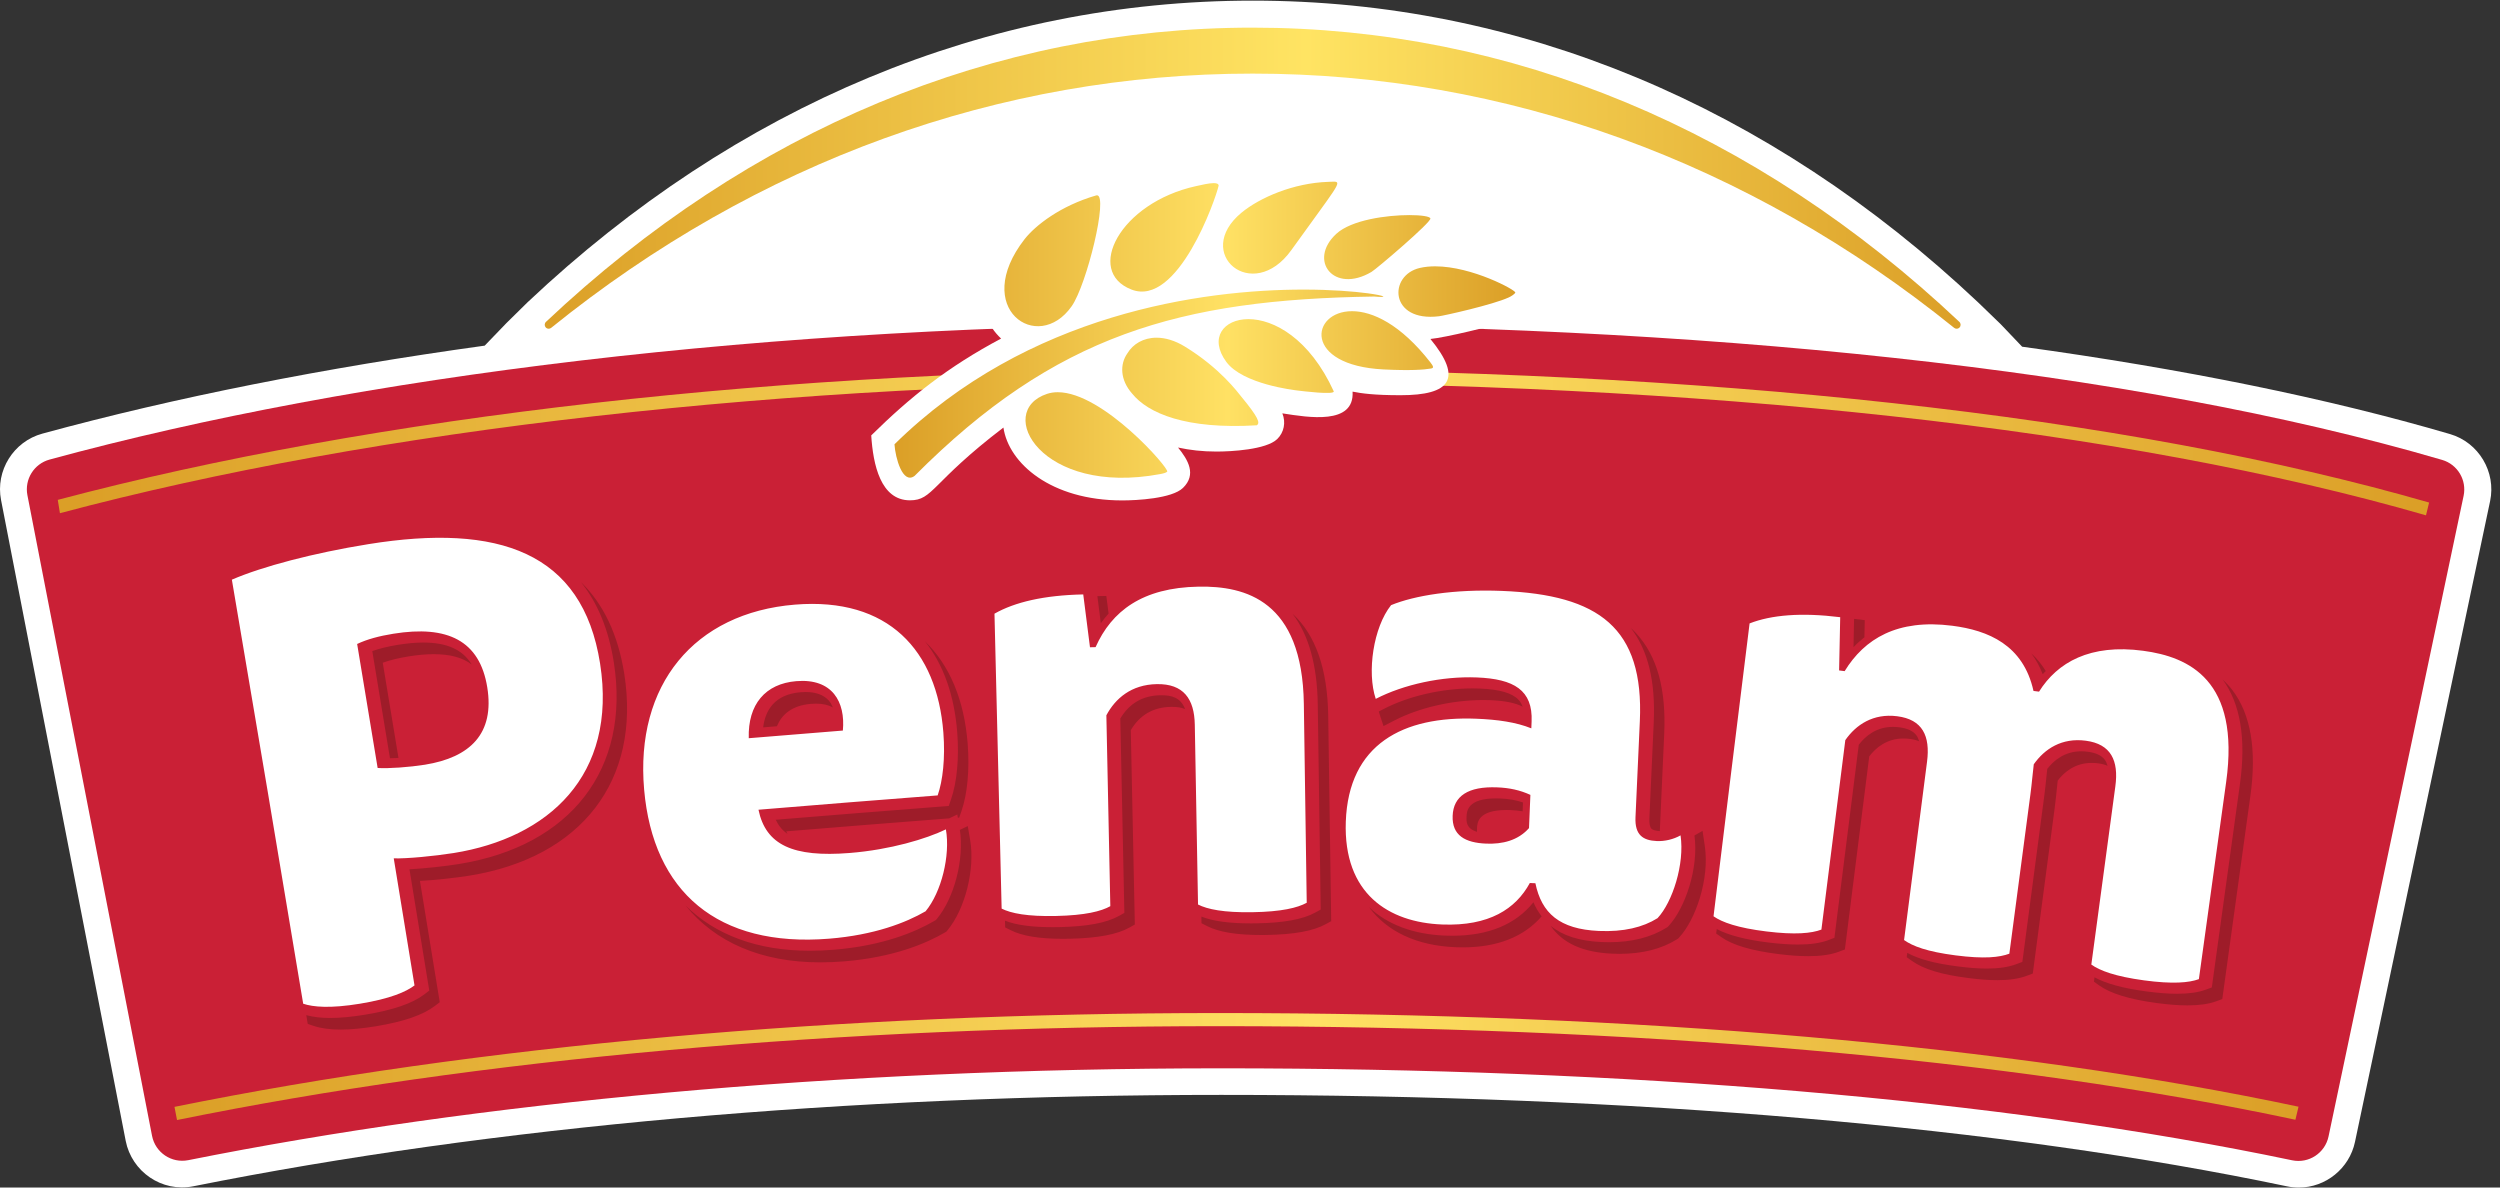 <svg id="Layer_1" xmlns="http://www.w3.org/2000/svg" xmlns:xlink="http://www.w3.org/1999/xlink" width="553.395" height="262.876" viewBox="0 0 553.395 262.876" enable-background="new 0 0 553.395 262.876"><rect x="0" y="0" width="553.395" height="262.876" fill="#333333" stroke="none"/><g><path fill="#fff" d="M437.839 66.903C391.541 23.226 336.033.14 277.307.14c-58.717.0-114.22 23.086-160.499 66.744l-4.689 4.616-4.829 5.012C71.772 81.423 38.812 87.958 9.387 95.985c-6.407 1.739-10.425 8.206-9.152 14.716l27.591 141.843c1.327 6.775 7.964 11.458 14.98 10.046 66.071-13.23 144.753-20.226 227.529-20.226 91.257.0 172.836 6.999 235.911 20.241.861.182 1.738.271 2.61.271h.01c5.969.0 11.191-4.247 12.428-10.1l29.909-141.844c1.368-6.472-2.528-12.99-8.865-14.844-27.17-7.956-59.082-14.442-94.723-19.343l-4.717-4.953L437.839 66.903z"/><path fill="#ca2036" d="M545.339 109.761c.735-3.485-1.329-6.956-4.75-7.956-69.161-20.249-164.717-30.01-270.275-30.01-100.105.0-191.211 11.354-259.341 29.934-3.451.943-5.586 4.383-4.905 7.893l27.588 141.802c.724 3.713 4.319 6.128 8.028 5.387 63.755-12.767 142.884-20.332 228.63-20.332 89.405.0 171.944 6.688 237.062 20.36 3.685.772 7.285-1.59 8.063-5.271l29.9-141.807z"/></g><g><defs><path id="SVGID_1_" d="M12.79 110.648l.475 2.953c70.128-18.692 160.899-28.982 255.603-28.982 108.673.0 201.396 10.186 268.145 29.453l.689-2.828C470.689 91.921 377.732 81.71 268.868 81.71c-94.828.0-185.793 10.309-256.078 28.938"/></defs><clipPath id="SVGID_2_"><use overflow="visible" xlink:href="#SVGID_1_"/></clipPath><linearGradient id="SVGID_3_" gradientUnits="userSpaceOnUse" x1="-3.394" y1="328.704" x2="-2.394" y2="328.704" gradientTransform="matrix(524.912 0 0 -524.912 1794.638 172638.281)"><stop offset="0" style="stop-color:#DB9F27"/><stop offset=".537" style="stop-color:#FFE164"/><stop offset="1" style="stop-color:#DB9F27"/></linearGradient><rect x="12.79" y="81.71" clip-path="url(#SVGID_2_)" fill="url(#SVGID_3_)" width="524.913" height="32.362"/></g><g><defs><path id="SVGID_4_" d="M120.852 71.249c-.342.325-.366.863-.062 1.217.17.192.41.3.665.3.206.0.395-.068.55-.193 45.596-36.818 99.289-56.279 155.277-56.279 55.997.0 109.694 19.461 155.285 56.279.156.127.351.193.55.193.258.0.495-.108.663-.297.312-.357.284-.893-.059-1.217-45.164-42.61-99.26-65.134-156.439-65.134C220.116 6.118 166.02 28.642 120.852 71.249"/></defs><clipPath id="SVGID_5_"><use overflow="visible" xlink:href="#SVGID_4_"/></clipPath><linearGradient id="SVGID_6_" gradientUnits="userSpaceOnUse" x1="-3.478" y1="328.729" x2="-2.477" y2="328.729" gradientTransform="matrix(313.419 0 0 -313.419 1210.332 103069.156)"><stop offset="0" style="stop-color:#DB9F27"/><stop offset=".538" style="stop-color:#FFE463"/><stop offset="1" style="stop-color:#DB9F27"/></linearGradient><rect x="120.486" y="6.118" clip-path="url(#SVGID_5_)" fill="url(#SVGID_6_)" width="313.605" height="66.648"/></g><g><defs><path id="SVGID_7_" d="M38.623 245.014l.562 2.912c66.764-13.591 146.519-20.775 230.645-20.775 92.326.0 174.748 7.148 238.278 20.717l.688-2.889c-63.807-13.563-146.436-20.734-238.966-20.734C185.495 224.245 105.532 231.451 38.623 245.014"/></defs><clipPath id="SVGID_8_"><use overflow="visible" xlink:href="#SVGID_7_"/></clipPath><linearGradient id="SVGID_9_" gradientUnits="userSpaceOnUse" x1="-3.409" y1="328.707" x2="-2.409" y2="328.707" gradientTransform="matrix(470.172 0 0 -470.172 1641.218 154785.328)"><stop offset="0" style="stop-color:#DB9F27"/><stop offset=".537" style="stop-color:#FFE164"/><stop offset="1" style="stop-color:#DB9F27"/></linearGradient><rect x="38.623" y="224.245" clip-path="url(#SVGID_8_)" fill="url(#SVGID_9_)" width="470.173" height="23.682"/></g><g><path fill="#fff" d="M81.553 120.452c-12.155 1.962-23.433 4.928-30.229 7.861 5.323 31.283 10.588 62.574 15.789 93.869 2.2.74 5.988 1.079 12.58-.004 6.73-1.11 10.213-2.64 12.061-4.046-1.527-9.375-3.057-18.751-4.596-28.127 2.795.099 9.079-.506 13.276-1.179 20.813-3.348 36.304-17.043 32.394-41.972C128.95 122.207 110.387 115.794 81.553 120.452m12.503 48.823c-3.39.541-8.07.886-10.462.724-1.507-9.15-3.022-18.301-4.537-27.449 2.206-1.048 4.882-1.762 8.016-2.268 11.989-1.931 19.117 1.502 20.787 11.867C109.512 162.386 104.09 167.657 94.056 169.275m380.356-25.22c-11.762-1.575-18.996 2.565-23.056 9.048-.408-.055-.818-.108-1.229-.159-2.256-10.2-10.04-13.416-17.984-14.431-12.183-1.557-19.437 2.902-23.815 10.048-.41-.05-.82-.103-1.23-.154.081-3.928.163-7.855.244-11.785-8.626-1.072-15.24-.507-20.059 1.377-2.683 21.609-5.347 43.22-7.982 64.831 1.898 1.327 5.331 2.569 11.705 3.354 6.373.788 10.001.416 12.174-.41 1.755-13.981 3.518-27.963 5.292-41.94 2.372-3.412 6.168-5.963 11.489-5.287 5.598.707 7.341 4.37 6.605 10.051-1.704 13.161-3.397 26.326-5.087 39.492 1.895 1.34 5.041 2.568 11.41 3.391 6.362.822 9.721.439 11.894-.373 1.551-11.765 3.104-23.524 4.665-35.289.341-2.569.527-5.019.741-6.639 2.394-3.401 6.195-5.923 11.515-5.217 5.592.738 7.313 4.414 6.544 10.087-1.782 13.151-3.557 26.308-5.319 39.461 1.887 1.351 5.292 2.633 11.65 3.495 6.357.862 9.982.533 12.158-.267 2.007-14.544 4.018-29.087 6.037-43.63C495.92 150.552 484.528 145.41 474.412 144.055M265.306 129.859c-12.434.219-19.237 5.408-22.79 13.392-.412.008-.826.016-1.24.026-.497-3.9-.992-7.797-1.492-11.698-8.699.183-15.154 1.701-19.649 4.265.532 21.76 1.059 43.521 1.585 65.285 2.078 1.039 5.65 1.774 12.07 1.629 6.42-.141 9.961-1.031 11.988-2.167-.294-14.084-.582-28.169-.876-42.253 1.983-3.722 5.505-6.794 11.151-6.902 5.917-.112 8.326 3.258 8.424 8.981.24 13.266.476 26.535.716 39.805 2.069 1.051 5.634 1.807 12.058 1.702 6.425-.101 9.969-.971 12.003-2.089-.209-14.679-.422-29.356-.639-44.03C288.292 132.895 275.665 129.672 265.306 129.859m101.426 56.314c-3.015-.135-4.878-1.313-4.704-5.263.321-7.083.641-14.165.962-21.249.948-20.693-9.086-27.988-30.482-28.857-10.626-.429-19.392 1.018-24.583 3.148-3.914 4.903-5.381 14.816-3.394 20.748 6.173-3.188 14.661-5.046 22.367-4.744 8.26.329 12.426 2.821 12.134 9.771-.02.495-.043.996-.062 1.497-3.379-1.37-7.496-1.944-12.165-2.13-16.222-.643-28.292 5.623-28.903 22.791-.559 15.941 9.472 22.298 21.34 22.758 10.377.403 16.28-3.446 19.396-9.183.408.016.818.035 1.232.05 1.368 6.607 5.319 10.178 14.053 10.561 5.463.236 9.744-.795 12.987-2.83 3.309-3.535 6.033-12.01 5.091-18.329C370.451 185.794 368.51 186.256 366.732 186.173M338.459 183.306c-2.448 2.767-5.909 3.58-9.47 3.437-4.649-.186-7.606-1.802-7.434-6.161.166-4.357 3.413-6.555 9.86-6.292 2.739.106 5.059.613 7.349 1.664C338.665 178.403 338.559 180.855 338.459 183.306M188.078 188.815c-12.561 1.004-18.567-1.774-20.183-9.576 13.218-1.095 26.44-2.15 39.665-3.169 1.126-3.235 1.707-8.202 1.262-13.912-1.41-18.211-12.172-29.992-32.827-28.322-22.308 1.811-35.453 17.75-33.408 40.973 1.985 22.554 16.217 34.98 40.985 32.973 9.939-.805 16.987-3.543 21.319-6.066 3.505-4.241 5.493-12.323 4.494-18.128C205.009 185.7 197.086 188.093 188.078 188.815m-11.789-38.038c7.966-.646 10.876 4.598 10.286 10.938-6.947.552-13.891 1.117-20.833 1.693C165.524 155.903 169.425 151.334 176.289 150.777"/><path fill="#9e1c29" d="M245.397 135.824l-.503-3.904-1.983.043.766 5.99C244.209 137.198 244.79 136.498 245.397 135.824m-34.886 41.147-.499 1.436-1.519.12c-12.031.925-24.39 1.91-36.773 2.93.534 1.177 1.337 2.252 2.595 3.127-.101-.182-.193-.368-.279-.558 12.151-.998 24.268-1.964 36.084-2.875l1.782-.861.124.714.306-.024.497-1.438c1.317-3.784 1.82-9.2 1.379-14.852-.756-9.803-4.038-17.491-9.454-22.72 4.029 5.062 6.494 11.842 7.137 20.15C212.332 167.769 211.829 173.183 210.511 176.971m-30.964-21.167c.383-.032.751-.047 1.107-.047 1.491.0 2.716.298 3.717.832-.26-.592-.563-1.13-.958-1.563-1.115-1.223-2.821-1.842-5.079-1.842-.356.0-.722.018-1.101.046-5.857.477-7.838 4.099-8.303 7.78 1.012-.083 2.03-.164 3.046-.247C173.022 158.226 175.226 156.154 179.547 155.804M331.165 176.73c-6.377.0-6.485 2.861-6.536 4.08-.04 1.084-.087 2.587 2.316 3.322-.012-.261-.004-.517.004-.753.051-1.219.158-4.078 6.536-4.078.294.0.6.008.907.02.948.038 1.82.125 2.652.271l.082-1.96c-1.535-.528-3.146-.807-5.049-.882C331.764 176.738 331.458 176.73 331.165 176.73m81.615-39.449-2.08-.258c-.097-.011-.189-.015-.286-.026l-.128 6.27c.759-.813 1.573-1.529 2.417-2.204L412.78 137.281zm40.062 11.256c-.891-1.455-1.938-2.76-3.188-3.89 1.016 1.37 1.865 2.887 2.511 4.592C452.377 148.989 452.618 148.772 452.842 148.537m-86.776 11.371-.962 21.247c-.05 1.138.112 1.954.461 2.295.292.29.942.464 1.859.522.004-.085-.004-.159.0-.248l.962-21.247c.453-9.954-1.565-17.233-6.173-22.257-.387-.422-.801-.824-1.221-1.215C364.802 143.957 366.484 150.804 366.066 159.908M306.255 160.724l2.416-1.246c5.476-2.831 12.818-4.518 19.642-4.518.526.0 1.045.012 1.562.028 3.223.13 5.59.608 7.174 1.447-.216-.59-.511-1.097-.897-1.515-1.388-1.509-4.201-2.328-8.595-2.504-.515-.021-1.037-.03-1.557-.03-6.827.0-14.17 1.69-19.647 4.521l-1.144.59c.062.217.12.439.189.649L306.255 160.724zM88.205 167.773c-1.155-7.025-2.32-14.051-3.479-21.076 1.6-.579 3.509-1.039 5.785-1.407 1.991-.321 3.839-.483 5.493-.483 3.615.0 6.381.739 8.419 2.289-2.03-3.326-5.505-4.863-10.735-4.863-1.652.0-3.504.166-5.495.484-2.278.367-4.185.832-5.785 1.408 1.306 7.908 2.612 15.815 3.914 23.722C86.906 167.834 87.543 167.808 88.205 167.773M466.528 169.51c-.155-.515-.353-.984-.631-1.351-.722-.944-1.945-1.521-3.744-1.755-.496-.067-.983-.099-1.455-.099-3.667.0-6.075 2.024-7.521 3.899-.065.566-.131 1.205-.201 1.9-.129 1.263-.276 2.69-.47 4.161-1.562 11.756-3.115 23.517-4.661 35.279l-.186 1.383-1.307.491c-1.759.66-3.896.981-6.528.981-1.875.0-3.997-.156-6.478-.479-5.083-.655-8.604-1.602-11.159-3l-.123.967 1.144.807c2.621 1.854 6.462 3.022 12.453 3.797 2.485.325 4.608.479 6.481.479 2.633.0 4.77-.321 6.528-.982l1.306-.49.182-1.383c1.55-11.763 3.104-23.522 4.665-35.281.194-1.467.341-2.898.473-4.159.069-.696.136-1.336.201-1.9 1.441-1.875 3.849-3.901 7.517-3.901.473.0.962.035 1.457.099C465.276 169.081 465.947 169.267 466.528 169.51m-89.657 14.411-1.79 1.019c.993 7.272-2.126 16.188-5.721 20.029l-.206.219-.255.16c-3.399 2.137-7.676 3.22-12.698 3.22-.534.0-1.076-.012-1.624-.034-4.901-.215-8.646-1.39-11.344-3.604 2.689 3.874 7.138 5.889 13.658 6.173.553.025 1.095.039 1.623.039 5.029.0 9.303-1.084 12.704-3.224l.252-.159.209-.221c3.632-3.881 6.786-12.946 5.692-20.26l-.5-3.357zm47.952-19.828c-.158-.522-.357-.997-.645-1.366-.724-.94-1.952-1.506-3.758-1.734-.479-.062-.941-.093-1.395-.093-3.707.0-6.126 2.06-7.571 3.955-1.747 13.782-3.486 27.564-5.218 41.347l-.175 1.388-1.306.499c-1.767.669-3.99.994-6.796.994-1.882.0-4.065-.15-6.489-.45-5.108-.629-8.873-1.614-11.458-2.981l-.12.994 1.144.801c2.55 1.784 6.722 3.015 12.755 3.758 2.422.3 4.606.452 6.485.452 2.81.0 5.032-.326 6.797-.998l1.309-.495.174-1.389c1.729-13.785 3.47-27.565 5.217-41.348 1.445-1.896 3.865-3.954 7.571-3.954.452.0.917.028 1.395.091C423.555 163.667 424.241 163.849 424.823 164.093m69.346-11.32c-.652-.86-1.392-1.633-2.175-2.359 3.938 5.336 5.237 13.122 3.833 23.156-2.017 14.539-4.03 29.085-6.033 43.624l-.189 1.386-1.311.479c-1.681.619-3.767.921-6.381.921-1.976.0-4.298-.178-6.894-.534-5.075-.685-8.813-1.71-11.383-3.107l-.128.956 1.132.816c2.534 1.815 6.687 3.094 12.696 3.908 2.597.353 4.921.532 6.896.532 2.608.0 4.695-.302 6.381-.919l1.31-.484.19-1.381c2-14.542 4.011-29.087 6.032-43.624C499.566 165.977 498.229 158.114 494.169 152.773M286.115 135.856c3.575 4.691 5.456 11.366 5.58 20.051l.658 45.429-1.222.674c-2.731 1.505-7.012 2.283-13.092 2.38-.405.006-.804.008-1.193.008-4.758.0-8.345-.492-10.91-1.5l.026 1.471 1.245.633c2.6 1.325 6.513 1.97 11.958 1.97.387.0.785-.004 1.193-.01 6.078-.095 10.36-.877 13.088-2.38l1.227-.672-.661-45.429C293.864 148.068 291.213 140.52 286.115 135.856M214.22 182.861l-1.743.84c.975 6.443-1.202 14.984-5.042 19.636l-.264.317-.356.207c-4.154 2.422-11.394 5.495-22.301 6.377-1.79.146-3.557.219-5.257.219-11.633.0-20.959-3.525-27.534-10.046 6.602 8.169 16.774 12.617 29.854 12.617 1.696.0 3.467-.075 5.253-.219 10.911-.882 18.149-3.954 22.301-6.375l.358-.211.263-.317c3.916-4.736 6.111-13.521 4.994-20.003L214.22 182.861zm107.243 24.273c-.506.0-1.027-.008-1.556-.029-7.136-.278-12.836-2.492-16.861-6.292 3.99 5.389 10.554 8.529 19.179 8.864.53.021 1.047.03 1.558.03 7.684.0 13.527-2.323 17.479-6.87-.713-.927-1.333-1.943-1.825-3.111C335.491 204.648 329.461 207.134 321.463 207.134m-64.38-53.237h-.24c-3.902.076-6.882 1.812-8.853 5.163l.896 43.019-1.221.681c-2.721 1.523-6.995 2.326-13.071 2.462-.561.01-1.098.018-1.621.018-4.56.0-8.015-.471-10.512-1.442l.038 1.49 1.249.631c2.544 1.272 6.319 1.895 11.545 1.895.518.0 1.058-.006 1.62-.021 6.071-.134 10.349-.938 13.071-2.458l1.218-.681-.892-43.022c1.97-3.349 4.945-5.087 8.854-5.158l.24-.002c1.031.0 2.035.104 2.918.483C261.342 154.349 259.272 153.897 257.083 153.897M128.582 128.835c3.707 4.612 6.153 10.543 7.294 17.795 3.696 23.534-9.458 40.635-34.32 44.632-3.058.488-7.543.991-10.917 1.161 1.393 8.49 4.384 26.853 4.384 26.853l-1.11.848c-2.628 2-6.91 3.467-13.086 4.483-2.924.483-5.536.729-7.765.729-2.037.0-3.792-.22-5.265-.624.028.187.062.375.093.562l.229 1.375 1.325.448c1.589.536 3.587.81 5.936.81 2.231.0 4.839-.244 7.761-.724 6.18-1.019 10.458-2.488 13.091-4.489l1.109-.846s-2.991-18.362-4.383-26.854c3.375-.166 7.858-.671 10.916-1.156 24.859-3.998 38.012-21.101 34.32-44.635C136.831 140.526 133.615 133.731 128.582 128.835"/><path fill="#fff" d="M322.489 44.118c.004-.029.004-.058.012-.085.023.014.046.027.069.043C322.542 44.091 322.516 44.102 322.489 44.118"/><path fill="#fff" d="M317.708 54.702c7.343-6.606 4.243-12.103-5.722-12.103-1.481.0-6.94.122-12.128 1.637 1.55-2.651 1.621-4.069.596-6.079-3.27-6.411-19.588-.908-25.684 2.838v-.064c-.324-10.145-18.605-3.81-26.362 2.843-1.175-11.78-19.697-1.395-25.548 6.075-7.335 9.402-7.221 19.521-1.26 25.096-11.816 6.277-20.096 12.913-28.745 21.434.407 6.474 2.082 14.371 8.572 14.371 5.156.0 4.656-3.872 20.69-16.108 1.149 7.902 10.507 16.129 26.283 16.131h.004c3.181.0 11.008-.395 13.457-2.769 3.053-2.966 1.13-6.207-1.093-8.939 2.586.567 5.416.892 8.501.892h.002c3.182.0 11.007-.395 13.455-2.769 1.499-1.455 1.944-3.684 1.136-5.681-.004-.002-.004-.007-.007-.01 5.739.904 15.996 2.634 15.548-4.807 1.986.394 4.775.793 10.622.793 10.988.0 13.883-3.588 6.609-12.449 3.274-.31 13.644-2.787 17.234-4.029C343.229 67.759 341.315 55.474 317.708 54.702"/></g><g><defs><path id="SVGID_10_" d="M231.767 87.186c-11.701 3.892-1.294 22.68 25.042 17.758.762-.145 1.303-.29 1.558-.537.6-.58-14.178-17.588-24.22-17.588C233.318 86.819 232.521 86.935 231.767 87.186m17.78-8.959c-1.67 2.372-1.639 5.856 1.071 8.912 3.517 4.348 11.901 7.952 27.565 7.005.827-.485.368-1.762-3.394-6.32-.808-.984-4.669-6.292-12.479-11.089-2.267-1.391-4.411-1.984-6.301-1.984C253.092 74.751 250.779 76.162 249.547 78.227M271.449 80.1c3.642 4.961 15.06 6.257 15.805 6.349.943.117 8.244 1.026 7.978.17-5.358-11.714-13.293-15.977-18.879-15.978C270.816 70.641 267.584 74.829 271.449 80.1m34.821 1.679c5.944.295 8.896.07 10.487-.201.722-.106.517-.53-.12-1.351-6.594-8.466-12.86-11.343-17.351-11.344C290.112 68.882 288.342 80.888 306.27 81.779M197.999 98.349c.189 2.987 1.816 8.962 4.449 6.997 31.144-31.287 58.749-39.057 101.74-39.707 3.294.316 2.423-.202-1.451-.719-3.053-.408-7.976-.816-14.192-.816C266.315 64.104 227.495 69.311 197.999 98.349M314.31 59.307c-7.045 1.61-6.769 12.055 4.235 10.698 1.064-.127 11.929-2.542 15.454-4.177.531-.246 1.317-.747 1.422-1.065.224-.484-9.535-5.808-17.738-5.808C316.516 58.955 315.381 59.062 314.31 59.307m-18.502-7.553c-6.373 5.867-.553 13.37 7.789 8.432 1.097-.65 13.329-11.064 13.029-11.834-.112-.448-2.001-.739-4.639-.739C306.941 47.613 299.152 48.678 295.808 51.754m-53.223-8.479c-7.838 2.286-13.387 6.614-15.777 9.658-11.918 15.279 2.891 25.599 10.422 14.849 3.346-4.78 8.156-24.554 5.59-24.555C242.748 43.227 242.67 43.242 242.585 43.275m22.135-2.07c-16.808 3.71-24.638 18.873-14.25 22.893 10.259 3.974 18.647-20.086 19.287-23.009-.013-.407-.443-.554-1.089-.554C267.633 40.535 266.042 40.913 264.72 41.205M294.034 40.254c-7.729.246-15.188 3.5-19.213 6.82-10.876 8.975 2.426 20.292 11.026 8.288 9.988-13.932 11.39-15.155 9.399-15.155C294.925 40.207 294.513 40.239 294.034 40.254"/></defs><clipPath id="SVGID_11_"><use overflow="visible" xlink:href="#SVGID_10_"/></clipPath><linearGradient id="SVGID_12_" gradientUnits="userSpaceOnUse" x1="-3.74" y1="328.791" x2="-2.74" y2="328.791" gradientTransform="matrix(137.425 0 0 -137.425 711.912 45259.426)"><stop offset="0" style="stop-color:#DB9F27"/><stop offset=".537" style="stop-color:#FFE164"/><stop offset="1" style="stop-color:#DB9F27"/></linearGradient><rect x="197.999" y="40.207" clip-path="url(#SVGID_11_)" fill="url(#SVGID_12_)" width="137.646" height="69.659"/></g></svg>